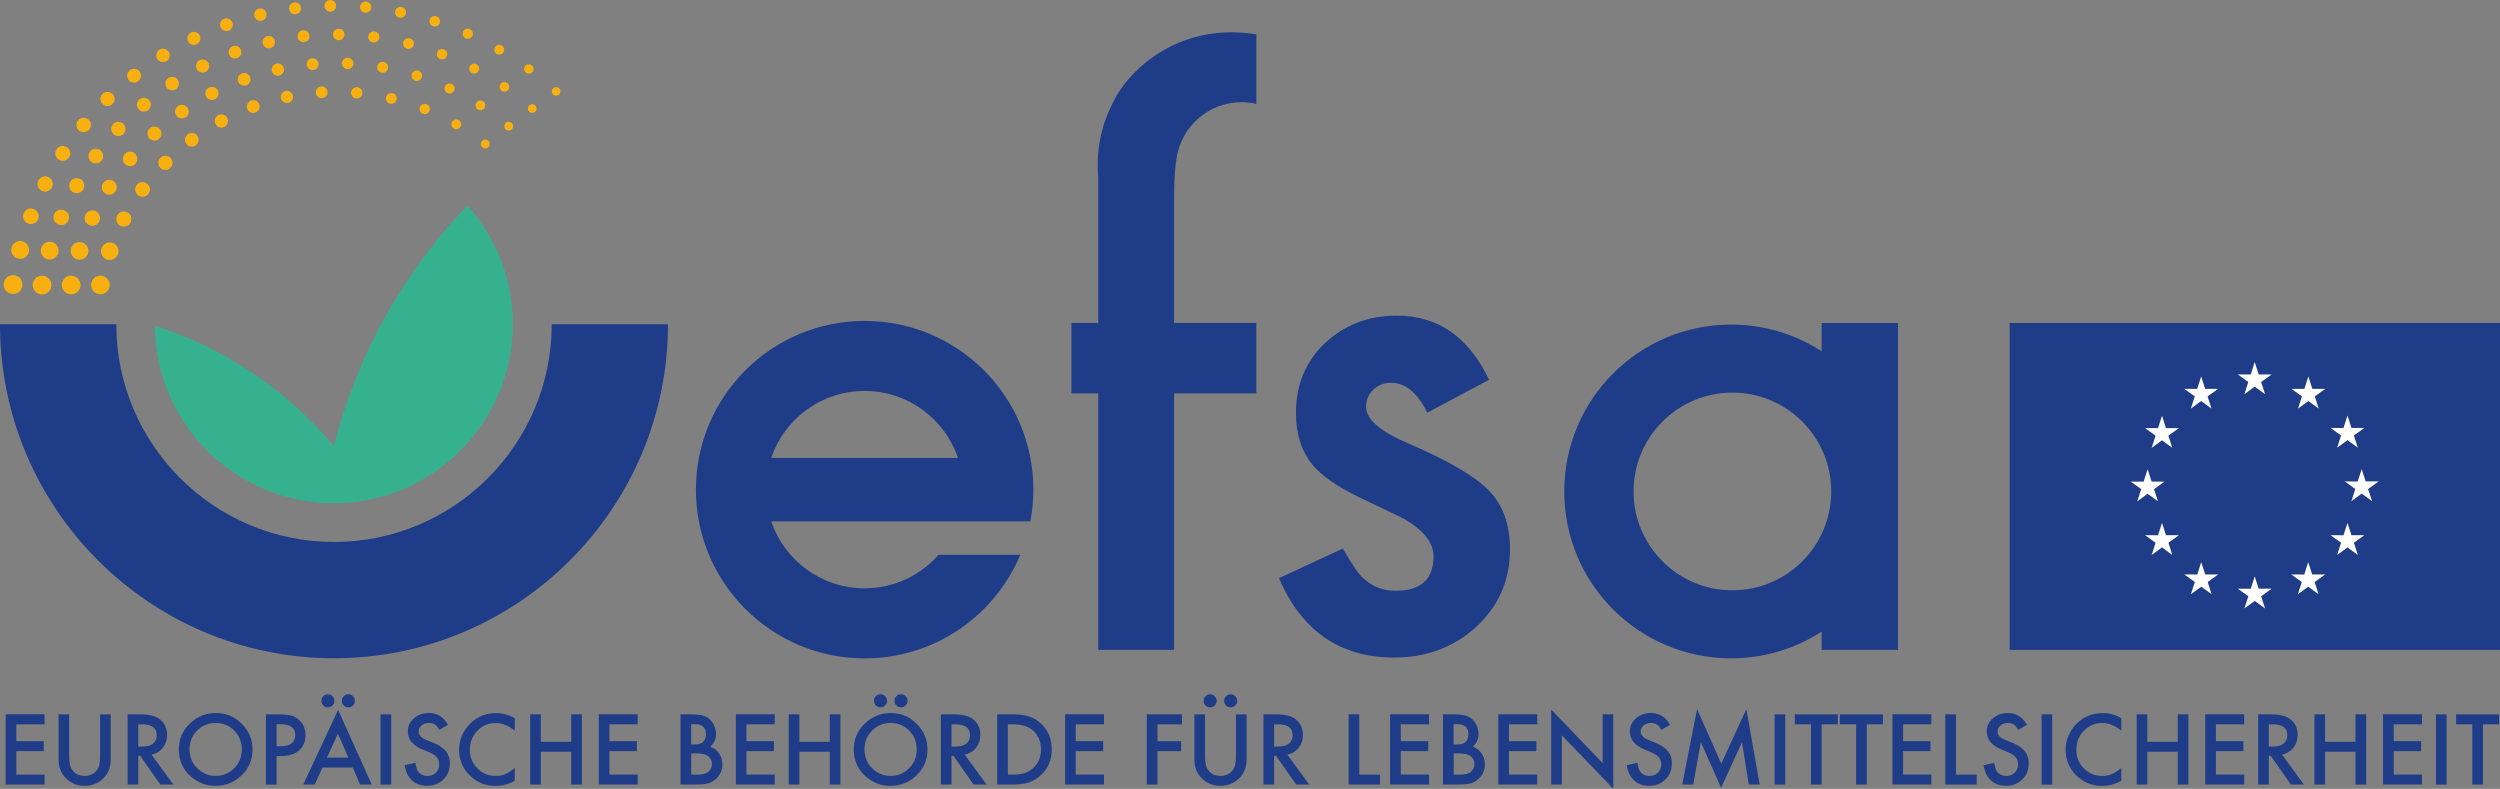 <?xml version="1.0" encoding="UTF-8"?>
<svg xmlns="http://www.w3.org/2000/svg" id="Calque_1" viewBox="0 0 595.94 188.04">
  <rect x="0" y="0" width="595.94" height="188.04" fill="#808080" stroke="none"/>
  <defs>
    <style>.cls-1{fill:#fff;}.cls-2{fill:#1f3c88;}.cls-3{fill:#36b190;}.cls-4{fill:#f8b010;}</style>
  </defs>
  <g>
    <path class="cls-2" d="M159.23,77.29c0,43.9-35.72,79.62-79.62,79.62S0,121.19,0,77.29H27.72c0,28.62,23.28,51.9,51.9,51.9s51.9-23.28,51.9-51.9h27.72Z"></path>
    <g>
      <path class="cls-3" d="M79.57,119.95c23.52,0,42.66-19.14,42.66-42.66,0-10.86-4.09-20.78-10.8-28.32-6.06,6.34-13.39,15.27-19.9,27.12-6.29,11.43-9.86,22.03-11.97,30.22-4.33-5.16-11-11.97-20.48-18.14-8.3-5.4-16.12-8.59-22.17-10.54,.18,23.37,19.24,42.33,42.65,42.33Z"></path>
      <g>
        <path class="cls-4" d="M132.26,22.77c.54,.17,1.12-.13,1.29-.67s-.13-1.12-.67-1.29-1.12,.13-1.29,.67,.13,1.12,.67,1.29Z"></path>
        <path class="cls-4" d="M126.4,15.37c-.59-.19-1.23,.14-1.41,.73s.14,1.23,.73,1.41,1.23-.14,1.41-.73-.14-1.23-.73-1.41Z"></path>
        <path class="cls-4" d="M119.37,10.73c-.62-.2-1.27,.15-1.47,.76s.15,1.27,.76,1.47,1.27-.15,1.47-.76-.15-1.27-.76-1.47Z"></path>
        <path class="cls-4" d="M111.87,6.88c-.64-.2-1.32,.15-1.52,.79s.15,1.32,.79,1.52,1.32-.15,1.52-.79-.15-1.32-.79-1.52Z"></path>
        <path class="cls-4" d="M103.25,6.26c.66,.21,1.37-.16,1.58-.82s-.16-1.37-.82-1.58c-.66-.21-1.37,.16-1.58,.82s.16,1.37,.82,1.58Z"></path>
        <path class="cls-4" d="M95.09,4.18c.68,.22,1.41-.16,1.63-.85s-.16-1.41-.85-1.63-1.41,.16-1.63,.85,.16,1.41,.85,1.63Z"></path>
        <path class="cls-4" d="M86.75,2.98c.71,.22,1.46-.17,1.69-.87s-.17-1.46-.87-1.69-1.46,.17-1.69,.87,.17,1.46,.87,1.69Z"></path>
        <path class="cls-4" d="M78.32,2.71c.73,.23,1.51-.17,1.74-.9s-.17-1.51-.9-1.74c-.73-.23-1.51,.17-1.74,.9s.17,1.51,.9,1.74Z"></path>
        <path class="cls-4" d="M69.91,3.35c.75,.24,1.56-.18,1.79-.93s-.18-1.56-.93-1.79-1.56,.18-1.79,.93,.18,1.56,.93,1.79Z"></path>
        <path class="cls-4" d="M61.62,4.9c.78,.25,1.6-.18,1.85-.96s-.18-1.6-.96-1.85c-.78-.25-1.6,.18-1.85,.96s.18,1.6,.96,1.85Z"></path>
        <path class="cls-4" d="M53.53,7.33c.8,.25,1.65-.19,1.9-.99s-.19-1.65-.99-1.9c-.8-.25-1.65,.19-1.9,.99s.19,1.65,.99,1.9Z"></path>
        <path class="cls-4" d="M45.75,10.63c.82,.26,1.7-.19,1.96-1.01s-.19-1.7-1.01-1.96-1.7,.19-1.96,1.01,.19,1.7,1.01,1.96Z"></path>
        <path class="cls-4" d="M38.37,14.73c.84,.27,1.74-.2,2.01-1.04s-.2-1.74-1.04-2.01-1.74,.2-2.01,1.04,.2,1.74,1.04,2.01Z"></path>
        <path class="cls-4" d="M31.47,19.61c.87,.28,1.79-.2,2.07-1.07s-.2-1.79-1.07-2.07-1.79,.2-2.07,1.07,.2,1.79,1.07,2.07Z"></path>
        <path class="cls-4" d="M25.13,25.2c.89,.28,1.84-.21,2.12-1.1s-.21-1.84-1.1-2.12c-.89-.28-1.84,.21-2.12,1.1s.21,1.84,1.1,2.12Z"></path>
        <circle class="cls-4" cx="19.95" cy="29.79" r="1.73"></circle>
        <path class="cls-4" d="M14.43,38.26c.93,.3,1.93-.22,2.23-1.16s-.22-1.93-1.16-2.23-1.93,.22-2.23,1.16,.22,1.93,1.16,2.23Z"></path>
        <path class="cls-4" d="M10.21,45.59c.96,.3,1.98-.23,2.28-1.18s-.23-1.98-1.18-2.28-1.98,.23-2.28,1.18,.23,1.98,1.18,2.28Z"></path>
        <circle class="cls-4" cx="7.36" cy="51.56" r="1.86" transform="translate(-44.01 42.97) rotate(-72.39)"></circle>
        <circle class="cls-4" cx="4.8" cy="59.58" r="2.13" transform="translate(-53.44 46.13) rotate(-72.39)"></circle>
        <path class="cls-4" d="M5.25,68.51c.37-1.18-.28-2.44-1.46-2.81-1.18-.37-2.44,.28-2.81,1.46s.28,2.44,1.46,2.81,2.44-.28,2.81-1.46Z"></path>
        <path class="cls-4" d="M9.34,70.08c1.18,.37,2.43-.28,2.81-1.45,.37-1.18-.28-2.43-1.45-2.81-1.18-.37-2.43,.28-2.81,1.45-.37,1.18,.28,2.43,1.45,2.81Z"></path>
        <path class="cls-4" d="M11.2,61.77c1.12,.35,2.31-.26,2.67-1.38,.35-1.12-.26-2.31-1.38-2.67s-2.31,.26-2.67,1.38,.26,2.31,1.38,2.67Z"></path>
        <path class="cls-4" d="M12.85,51.26c-.31,.97,.23,2.01,1.2,2.32,.97,.31,2.01-.23,2.32-1.2s-.23-2.01-1.2-2.32-2.01,.23-2.32,1.2Z"></path>
        <path class="cls-4" d="M20.01,44.81c.3-.95-.22-1.96-1.17-2.26-.95-.3-1.96,.22-2.26,1.17-.3,.95,.22,1.96,1.17,2.26,.95,.3,1.96-.22,2.26-1.17Z"></path>
        <path class="cls-4" d="M21.18,36.67c-.29,.92,.22,1.91,1.14,2.2,.92,.29,1.91-.22,2.2-1.14s-.22-1.91-1.14-2.2c-.92-.29-1.91,.22-2.2,1.14Z"></path>
        <path class="cls-4" d="M28.73,29.11c-.9-.29-1.86,.21-2.14,1.11s.21,1.86,1.11,2.14,1.86-.21,2.14-1.11-.21-1.86-1.11-2.14Z"></path>
        <path class="cls-4" d="M33.8,26.54c.87,.28,1.81-.21,2.08-1.08s-.21-1.81-1.08-2.08c-.87-.28-1.81,.21-2.08,1.08s.21,1.81,1.08,2.08Z"></path>
        <path class="cls-4" d="M40.55,21.47c.85,.27,1.75-.2,2.02-1.05,.27-.85-.2-1.75-1.05-2.02s-1.75,.2-2.02,1.05,.2,1.75,1.05,2.02Z"></path>
        <path class="cls-4" d="M47.83,17.23c.82,.26,1.7-.19,1.96-1.02s-.19-1.7-1.02-1.96-1.7,.19-1.96,1.02,.19,1.7,1.02,1.96Z"></path>
        <path class="cls-4" d="M55.56,13.87c.8,.25,1.65-.19,1.9-.99s-.19-1.65-.99-1.9c-.8-.25-1.65,.19-1.9,.99s.19,1.65,.99,1.9Z"></path>
        <path class="cls-4" d="M63.63,11.45c.77,.25,1.6-.18,1.85-.96s-.18-1.6-.96-1.85-1.6,.18-1.85,.96,.18,1.6,.96,1.85Z"></path>
        <path class="cls-4" d="M71.92,9.99c.75,.24,1.55-.18,1.79-.93,.24-.75-.18-1.55-.93-1.79-.75-.24-1.55,.18-1.79,.93s.18,1.55,.93,1.79Z"></path>
        <circle class="cls-4" cx="80.74" cy="8.22" r="1.37"></circle>
        <path class="cls-4" d="M88.71,10.07c.7,.22,1.44-.16,1.67-.86s-.16-1.44-.86-1.67-1.44,.16-1.67,.86,.16,1.44,.86,1.67Z"></path>
        <path class="cls-4" d="M96.98,11.6c.67,.21,1.39-.16,1.61-.83s-.16-1.39-.83-1.61c-.67-.21-1.39,.16-1.61,.83s.16,1.39,.83,1.61Z"></path>
        <circle class="cls-4" cx="105.38" cy="12.91" r="1.23" transform="translate(61.19 109.45) rotate(-72.39)"></circle>
        <path class="cls-4" d="M113.4,15.23c-.62-.2-1.29,.15-1.49,.77s.15,1.29,.77,1.49c.62,.2,1.29-.15,1.49-.77s-.15-1.29-.77-1.49Z"></path>
        <path class="cls-4" d="M120.58,19.61c-.6-.19-1.24,.14-1.43,.74s.14,1.24,.74,1.43,1.24-.14,1.43-.74-.14-1.24-.74-1.43Z"></path>
        <path class="cls-4" d="M126.55,26.85c.55,.17,1.13-.13,1.3-.67s-.13-1.13-.67-1.3c-.55-.17-1.13,.13-1.3,.67s.13,1.13,.67,1.3Z"></path>
        <path class="cls-4" d="M14.84,67.26c-.37,1.17,.28,2.42,1.45,2.8,1.17,.37,2.42-.28,2.8-1.45s-.28-2.42-1.45-2.8c-1.17-.37-2.42,.28-2.8,1.45Z"></path>
        <path class="cls-4" d="M16.96,59.16c-.35,1.11,.26,2.3,1.37,2.65s2.3-.26,2.65-1.37-.26-2.3-1.37-2.65-2.3,.26-2.65,1.37Z"></path>
        <path class="cls-4" d="M22.57,50.24c-.96-.31-1.99,.23-2.3,1.19s.23,1.99,1.19,2.3c.96,.31,1.99-.23,2.3-1.19s-.23-1.99-1.19-2.3Z"></path>
        <circle class="cls-4" cx="26.05" cy="44.64" r="1.78"></circle>
        <path class="cls-4" d="M31.53,36.24c-.91-.29-1.88,.21-2.17,1.12s.21,1.88,1.12,2.17,1.88-.21,2.17-1.12-.21-1.88-1.12-2.17Z"></path>
        <path class="cls-4" d="M36.31,33.44c.88,.28,1.82-.21,2.1-1.09,.28-.88-.21-1.82-1.09-2.1-.88-.28-1.82,.21-2.1,1.09-.28,.88,.21,1.82,1.09,2.1Z"></path>
        <path class="cls-4" d="M42.87,28.16c.85,.27,1.77-.2,2.04-1.06s-.2-1.77-1.06-2.04-1.77,.2-2.04,1.06,.2,1.77,1.06,2.04Z"></path>
        <path class="cls-4" d="M49.03,21.8c-.26,.83,.19,1.71,1.02,1.97s1.71-.2,1.97-1.02-.19-1.71-1.02-1.97-1.71,.19-1.97,1.02Z"></path>
        <circle class="cls-4" cx="58.2" cy="18.91" r="1.52"></circle>
        <path class="cls-4" d="M64.84,16.13c-.24,.77,.18,1.6,.95,1.84,.77,.24,1.6-.18,1.84-.95s-.18-1.6-.95-1.84c-.77-.24-1.6,.18-1.84,.95Z"></path>
        <path class="cls-4" d="M74.94,13.95c-.74-.24-1.54,.18-1.77,.92s.18,1.54,.92,1.77,1.54-.18,1.77-.92-.18-1.54-.92-1.77Z"></path>
        <path class="cls-4" d="M82.48,16.42c.72,.23,1.48-.17,1.71-.89s-.17-1.48-.89-1.71-1.48,.17-1.71,.89,.17,1.48,.89,1.71Z"></path>
        <path class="cls-4" d="M90.82,17.29c.69,.22,1.42-.16,1.64-.85s-.16-1.42-.85-1.64c-.69-.22-1.42,.16-1.64,.85s.16,1.42,.85,1.64Z"></path>
        <path class="cls-4" d="M98.98,19.25c.66,.21,1.37-.16,1.58-.82s-.16-1.37-.82-1.58-1.37,.16-1.58,.82,.16,1.37,.82,1.58Z"></path>
        <path class="cls-4" d="M107.54,19.94c-.63-.2-1.31,.15-1.51,.78s.15,1.31,.78,1.51,1.31-.15,1.51-.78-.15-1.31-.78-1.51Z"></path>
        <circle class="cls-4" cx="114.52" cy="25.12" r="1.15"></circle>
        <path class="cls-4" d="M121.59,29.08c-.55-.17-1.14,.13-1.31,.68s.13,1.14,.68,1.31,1.14-.13,1.31-.68-.13-1.14-.68-1.31Z"></path>
        <path class="cls-4" d="M26.04,68.6c.37-1.17-.28-2.41-1.44-2.78-1.17-.37-2.41,.28-2.78,1.44s.28,2.41,1.44,2.78c1.17,.37,2.41-.28,2.78-1.44Z"></path>
        <circle class="cls-4" cx="26.16" cy="59.88" r="2.09"></circle>
        <path class="cls-4" d="M27.8,51.68c-.3,.95,.22,1.97,1.18,2.27,.95,.3,1.97-.22,2.27-1.18s-.22-1.97-1.18-2.27-1.97,.22-2.27,1.18Z"></path>
        <path class="cls-4" d="M34.51,43.49c-.92-.29-1.91,.22-2.2,1.14s.22,1.91,1.14,2.2,1.91-.22,2.2-1.14-.22-1.91-1.14-2.2Z"></path>
        <path class="cls-4" d="M38.91,40.43c.89,.28,1.84-.21,2.13-1.1s-.21-1.84-1.1-2.13c-.89-.28-1.84,.21-2.13,1.1s.21,1.84,1.1,2.13Z"></path>
        <path class="cls-4" d="M46.22,31.78c-.86-.27-1.78,.2-2.05,1.06s.2,1.78,1.06,2.05c.86,.27,1.78-.2,2.05-1.06s-.2-1.78-1.06-2.05Z"></path>
        <path class="cls-4" d="M53.24,27.33c-.83-.26-1.72,.2-1.98,1.03s.2,1.72,1.03,1.98c.83,.26,1.72-.2,1.98-1.03s-.2-1.72-1.03-1.98Z"></path>
        <path class="cls-4" d="M60.83,23.95c-.8-.25-1.65,.19-1.91,.99s.19,1.65,.99,1.91c.8,.25,1.65-.19,1.91-.99s-.19-1.65-.99-1.91Z"></path>
        <path class="cls-4" d="M67.01,22.66c-.24,.77,.18,1.59,.95,1.83,.77,.24,1.59-.18,1.83-.95s-.18-1.59-.95-1.83c-.77-.24-1.59,.18-1.83,.95Z"></path>
        <path class="cls-4" d="M78.01,22.42c.23-.74-.17-1.53-.91-1.76s-1.53,.17-1.76,.91,.17,1.53,.91,1.76c.74,.23,1.53-.17,1.76-.91Z"></path>
        <path class="cls-4" d="M85.44,20.84c-.71-.22-1.46,.17-1.69,.87s.17,1.46,.87,1.69,1.46-.17,1.69-.87-.17-1.46-.87-1.69Z"></path>
        <circle class="cls-4" cx="93.28" cy="23.46" r="1.29"></circle>
        <path class="cls-4" d="M101.62,24.81c-.65-.2-1.34,.15-1.54,.8s.15,1.34,.8,1.54,1.34-.15,1.54-.8-.15-1.34-.8-1.54Z"></path>
        <path class="cls-4" d="M109.12,28.51c-.62-.2-1.27,.15-1.47,.76s.15,1.27,.76,1.47,1.27-.15,1.47-.76-.15-1.27-.76-1.47Z"></path>
        <path class="cls-4" d="M115.99,33.32c-.56-.18-1.15,.13-1.32,.69s.13,1.15,.69,1.32,1.15-.13,1.32-.69-.13-1.15-.69-1.32Z"></path>
      </g>
    </g>
  </g>
  <path class="cls-2" d="M354.95,90.53l-14.73,7.84c-2.32-4.75-5.2-7.13-8.63-7.13-1.64,0-3.04,.54-4.2,1.62-1.16,1.08-1.74,2.47-1.74,4.16,0,2.96,3.43,5.89,10.3,8.79,9.45,4.07,15.82,7.82,19.09,11.25,3.27,3.43,4.91,8.05,4.91,13.86,0,7.45-2.75,13.68-8.24,18.69-5.34,4.75-11.78,7.13-19.33,7.13-12.94,0-22.1-6.31-27.49-18.93l15.21-7.05c2.11,3.7,3.72,6.05,4.83,7.05,2.17,2.01,4.75,3.01,7.76,3.01,6.02,0,9.03-2.75,9.03-8.24,0-3.17-2.32-6.13-6.97-8.87-1.8-.9-3.59-1.77-5.39-2.61-1.8-.84-3.62-1.72-5.47-2.61-5.18-2.53-8.82-5.07-10.93-7.6-2.69-3.22-4.04-7.37-4.04-12.44,0-6.71,2.3-12.25,6.89-16.64,4.7-4.38,10.4-6.57,17.11-6.57,9.87,0,17.22,5.1,22.02,15.29Z"></path>
  <g>
    <rect class="cls-2" x="479.05" y="76.99" width="116.9" height="77.93"></rect>
    <polygon class="cls-1" points="535.01 93.97 537.47 92.17 539.94 93.97 539 91.06 541.5 89.26 538.42 89.26 537.47 86.31 536.53 89.26 533.44 89.26 535.94 91.06 535.01 93.97"></polygon>
    <polygon class="cls-1" points="522.24 97.4 524.71 95.6 527.17 97.4 526.23 94.49 528.74 92.69 525.65 92.69 524.71 89.74 523.76 92.69 520.67 92.69 523.18 94.49 522.24 97.4"></polygon>
    <polygon class="cls-1" points="515.37 99.1 514.42 102.05 511.33 102.05 513.84 103.85 512.9 106.76 515.37 104.96 517.83 106.76 516.89 103.85 519.4 102.05 516.31 102.05 515.37 99.1"></polygon>
    <polygon class="cls-1" points="511.94 117.71 514.41 119.51 513.47 116.6 515.97 114.8 512.89 114.8 511.94 111.85 510.99 114.8 507.91 114.8 510.41 116.6 509.47 119.51 511.94 117.71"></polygon>
    <polygon class="cls-1" points="516.31 127.58 515.37 124.64 514.42 127.59 511.34 127.58 513.84 129.38 512.9 132.3 515.37 130.49 517.83 132.3 516.9 129.38 519.4 127.58 516.31 127.58"></polygon>
    <polygon class="cls-1" points="525.67 136.94 524.72 134 523.78 136.95 520.69 136.94 523.2 138.74 522.26 141.65 524.73 139.85 527.19 141.65 526.26 138.74 528.76 136.94 525.67 136.94"></polygon>
    <polygon class="cls-1" points="538.42 140.33 537.47 137.38 536.53 140.34 533.44 140.33 535.95 142.13 535.01 145.04 537.47 143.24 539.94 145.04 539 142.13 541.51 140.33 538.42 140.33"></polygon>
    <polygon class="cls-1" points="551.17 136.94 550.22 134 549.28 136.95 546.19 136.94 548.69 138.74 547.76 141.65 550.22 139.85 552.69 141.65 551.75 138.74 554.26 136.94 551.17 136.94"></polygon>
    <polygon class="cls-1" points="560.53 127.58 559.58 124.64 558.64 127.59 555.55 127.58 558.06 129.38 557.12 132.3 559.58 130.49 562.05 132.3 561.11 129.38 563.61 127.58 560.53 127.58"></polygon>
    <polygon class="cls-1" points="567 114.76 563.92 114.76 562.97 111.81 562.03 114.77 558.94 114.76 561.44 116.56 560.51 119.47 562.97 117.67 565.44 119.47 564.5 116.56 567 114.76"></polygon>
    <polygon class="cls-1" points="557.12 106.72 559.58 104.92 562.05 106.72 561.11 103.81 563.61 102.01 560.53 102.01 559.58 99.06 558.63 102.02 555.55 102.01 558.06 103.81 557.12 106.72"></polygon>
    <polygon class="cls-1" points="550.26 89.74 549.32 92.69 546.23 92.69 548.73 94.49 547.79 97.4 550.26 95.6 552.73 97.4 551.79 94.49 554.29 92.69 551.2 92.69 550.26 89.74"></polygon>
  </g>
  <path class="cls-2" d="M223.73,132.25c-4.3,4.89-10.6,7.99-17.63,7.99-10.35,0-19.12-6.69-22.26-15.97h61.77c.46-2.45,.72-4.97,.72-7.55,0-22.22-18.01-40.22-40.22-40.22s-40.22,18.01-40.22,40.22,18.01,40.22,40.22,40.22c16.71,0,31.03-10.19,37.11-24.69h-19.48Zm-17.63-39.06c10.35,0,19.12,6.69,22.26,15.97h-44.53c3.15-9.28,11.92-15.97,22.26-15.97Z"></path>
  <path class="cls-2" d="M266.92,21.6c-2.46,3.72-3.84,8.24-3.84,8.24-1.59,5.22-1.53,9.75-1.28,12.56v34.58h-6.4v16.8h6.4v61.13h18.08v-61.13h19.6v-16.8h-19.6v-30.18c0-4.1,.23-7.33,.69-9.72,.04-.19,.08-.38,.13-.58,.09-.4,.19-.78,.29-1.12,0-.01,0-.02,.01-.03,.14-.46,.29-.88,.46-1.24,2.34-5.72,7.95-9.75,14.51-9.75,1.21,0,2.39,.15,3.52,.41V8.2c-16.4-2.72-27.79,6.19-32.57,13.4Z"></path>
  <path class="cls-2" d="M434.23,76.99v6.75c-6.22-4.02-13.62-6.37-21.57-6.37-21.97,0-39.78,17.81-39.78,39.78s17.81,39.78,39.78,39.78c7.95,0,15.36-2.34,21.57-6.37v4.36h18.2V76.99h-18.2Zm-21.27,63.72c-12.21,0-22.25-9.29-23.44-21.18-.08-.78-.12-1.58-.12-2.38s.04-1.6,.12-2.38c1.19-11.89,11.23-21.18,23.44-21.18,13.01,0,23.56,10.55,23.56,23.56s-10.55,23.56-23.56,23.56Z"></path>
  <g>
    <path class="cls-2" d="M10.62,172.66H3.89v4.02h6.54v2.37H3.89v5.59h6.74v2.37H1.35v-16.74H10.62v2.37Z"></path>
    <path class="cls-2" d="M16.49,170.29v10.08c0,1.44,.24,2.49,.71,3.15,.7,.96,1.69,1.44,2.97,1.44s2.28-.48,2.98-1.44c.47-.64,.71-1.7,.71-3.15v-10.08h2.54v10.77c0,1.76-.55,3.22-1.65,4.36-1.24,1.27-2.77,1.91-4.57,1.91s-3.33-.64-4.56-1.91c-1.1-1.14-1.65-2.59-1.65-4.36v-10.77h2.54Z"></path>
    <path class="cls-2" d="M36.12,179.89l5.2,7.13h-3.1l-4.8-6.85h-.46v6.85h-2.54v-16.74h2.97c2.22,0,3.82,.42,4.81,1.25,1.09,.92,1.63,2.15,1.63,3.66,0,1.19-.34,2.2-1.02,3.06s-1.58,1.4-2.7,1.64Zm-3.16-1.92h.81c2.4,0,3.6-.92,3.6-2.74,0-1.71-1.17-2.57-3.51-2.57h-.9v5.31Z"></path>
    <path class="cls-2" d="M42.63,178.58c0-2.36,.87-4.38,2.6-6.07,1.73-1.69,3.8-2.54,6.23-2.54s4.45,.85,6.16,2.56c1.72,1.71,2.58,3.75,2.58,6.15s-.86,4.45-2.59,6.12c-1.73,1.68-3.83,2.53-6.28,2.53-2.17,0-4.12-.75-5.85-2.24-1.9-1.65-2.85-3.82-2.85-6.5Zm2.56,.03c0,1.85,.62,3.37,1.87,4.56,1.24,1.19,2.67,1.79,4.3,1.79,1.76,0,3.25-.61,4.46-1.82,1.21-1.23,1.82-2.72,1.82-4.49s-.6-3.28-1.8-4.49c-1.19-1.21-2.66-1.82-4.42-1.82s-3.23,.61-4.43,1.82c-1.2,1.2-1.81,2.68-1.81,4.44Z"></path>
    <path class="cls-2" d="M65.93,180.23v6.8h-2.54v-16.74h2.87c1.41,0,2.47,.1,3.19,.29,.73,.2,1.36,.56,1.92,1.11,.97,.94,1.45,2.12,1.45,3.56,0,1.53-.52,2.75-1.55,3.64-1.03,.9-2.42,1.34-4.17,1.34h-1.18Zm0-2.34h.95c2.33,0,3.49-.89,3.49-2.68s-1.2-2.59-3.6-2.59h-.84v5.27Z"></path>
    <path class="cls-2" d="M84.08,182.96h-7.2l-1.87,4.06h-2.73l8.32-17.79,8.02,17.79h-2.78l-1.76-4.06Zm-7.47-15.92c0-.42,.15-.78,.46-1.08,.31-.3,.67-.46,1.09-.46s.8,.15,1.1,.46c.3,.3,.46,.67,.46,1.11s-.15,.79-.46,1.09c-.3,.3-.66,.46-1.09,.46s-.81-.15-1.11-.46c-.3-.32-.45-.69-.45-1.12Zm6.43,13.55l-2.49-5.69-2.61,5.69h5.11Zm-1.55-13.55c0-.42,.15-.78,.46-1.08,.3-.3,.67-.46,1.1-.46s.79,.15,1.1,.46c.3,.3,.46,.67,.46,1.11s-.15,.79-.46,1.09c-.31,.3-.67,.46-1.1,.46s-.81-.15-1.11-.46c-.3-.32-.45-.69-.45-1.12Z"></path>
    <path class="cls-2" d="M93.25,170.29v16.74h-2.54v-16.74h2.54Z"></path>
    <path class="cls-2" d="M106.8,172.78l-2.06,1.21c-.38-.67-.75-1.1-1.1-1.3-.36-.23-.83-.35-1.4-.35-.7,0-1.29,.2-1.75,.6-.46,.39-.7,.88-.7,1.47,0,.82,.61,1.47,1.83,1.97l1.68,.68c1.36,.55,2.36,1.22,2.99,2.01,.63,.79,.95,1.76,.95,2.91,0,1.54-.52,2.81-1.55,3.82-1.04,1.01-2.33,1.52-3.86,1.52-1.46,0-2.66-.43-3.61-1.29-.94-.86-1.52-2.07-1.75-3.63l2.57-.56c.12,.98,.32,1.66,.61,2.04,.52,.72,1.28,1.08,2.29,1.08,.79,0,1.45-.26,1.97-.79s.78-1.2,.78-2.01c0-.33-.05-.62-.14-.89-.09-.27-.23-.52-.42-.75-.19-.23-.44-.44-.75-.64-.31-.2-.67-.39-1.09-.57l-1.62-.67c-2.3-.97-3.45-2.38-3.45-4.25,0-1.26,.48-2.31,1.45-3.15,.96-.85,2.17-1.28,3.6-1.28,1.94,0,3.45,.94,4.54,2.82Z"></path>
    <path class="cls-2" d="M122.71,171.19v2.99c-1.47-1.22-2.98-1.83-4.55-1.83-1.73,0-3.18,.62-4.37,1.85-1.19,1.23-1.79,2.73-1.79,4.51s.6,3.24,1.79,4.44c1.19,1.21,2.65,1.81,4.38,1.81,.89,0,1.65-.14,2.27-.43,.35-.14,.71-.34,1.08-.58,.37-.25,.77-.54,1.18-.89v3.05c-1.45,.82-2.98,1.23-4.57,1.23-2.4,0-4.45-.83-6.15-2.5-1.69-1.68-2.54-3.71-2.54-6.09,0-2.13,.71-4.03,2.12-5.7,1.74-2.04,4-3.07,6.76-3.07,1.51,0,2.97,.41,4.38,1.22Z"></path>
    <path class="cls-2" d="M128.92,176.83h7.25v-6.55h2.54v16.74h-2.54v-7.82h-7.25v7.82h-2.54v-16.74h2.54v6.55Z"></path>
    <path class="cls-2" d="M152.01,172.66h-6.74v4.02h6.54v2.37h-6.54v5.59h6.74v2.37h-9.27v-16.74h9.27v2.37Z"></path>
    <path class="cls-2" d="M162.22,187.02v-16.74h2.53c1.12,0,2.02,.09,2.69,.26,.68,.17,1.24,.47,1.71,.88,.47,.43,.85,.96,1.12,1.59,.28,.64,.42,1.29,.42,1.95,0,1.2-.46,2.21-1.38,3.05,.89,.3,1.6,.83,2.11,1.59,.52,.75,.78,1.63,.78,2.62,0,1.31-.46,2.41-1.39,3.32-.56,.56-1.19,.94-1.88,1.16-.76,.21-1.72,.31-2.86,.31h-3.84Zm2.54-9.55h.79c.94,0,1.63-.21,2.07-.62,.44-.42,.66-1.03,.66-1.84s-.23-1.39-.67-1.79c-.45-.41-1.1-.61-1.96-.61h-.89v4.87Zm0,7.18h1.57c1.15,0,1.99-.22,2.53-.67,.57-.48,.85-1.1,.85-1.84s-.27-1.33-.82-1.82c-.53-.48-1.48-.73-2.84-.73h-1.28v5.06Z"></path>
    <path class="cls-2" d="M184.68,172.66h-6.74v4.02h6.54v2.37h-6.54v5.59h6.74v2.37h-9.27v-16.74h9.27v2.37Z"></path>
    <path class="cls-2" d="M190.55,176.83h7.25v-6.55h2.54v16.74h-2.54v-7.82h-7.25v7.82h-2.54v-16.74h2.54v6.55Z"></path>
    <path class="cls-2" d="M203.52,178.58c0-2.36,.87-4.38,2.6-6.07,1.73-1.69,3.8-2.54,6.23-2.54s4.45,.85,6.16,2.56c1.72,1.71,2.58,3.75,2.58,6.15s-.86,4.45-2.59,6.12c-1.73,1.68-3.83,2.53-6.28,2.53-2.17,0-4.12-.75-5.85-2.24-1.9-1.65-2.85-3.82-2.85-6.5Zm2.56,.03c0,1.85,.62,3.37,1.87,4.56,1.24,1.19,2.67,1.79,4.3,1.79,1.76,0,3.25-.61,4.46-1.82,1.21-1.23,1.82-2.72,1.82-4.49s-.6-3.28-1.8-4.49c-1.19-1.21-2.66-1.82-4.42-1.82s-3.23,.61-4.43,1.82c-1.2,1.2-1.81,2.68-1.81,4.44Zm2.25-11.58c0-.42,.15-.78,.46-1.08,.3-.3,.67-.46,1.09-.46s.8,.15,1.1,.46c.31,.3,.46,.67,.46,1.11s-.15,.79-.46,1.09c-.3,.3-.66,.46-1.09,.46s-.81-.15-1.11-.46c-.3-.32-.45-.69-.45-1.12Zm4.89,0c0-.42,.15-.78,.46-1.08,.3-.3,.67-.46,1.1-.46s.79,.15,1.1,.46c.31,.3,.46,.67,.46,1.11s-.15,.79-.46,1.09c-.3,.3-.67,.46-1.1,.46s-.81-.15-1.11-.46c-.3-.32-.45-.69-.45-1.12Z"></path>
    <path class="cls-2" d="M229.98,179.89l5.2,7.13h-3.1l-4.8-6.85h-.46v6.85h-2.54v-16.74h2.97c2.22,0,3.82,.42,4.81,1.25,1.09,.92,1.63,2.15,1.63,3.66,0,1.19-.34,2.2-1.02,3.06s-1.58,1.4-2.7,1.64Zm-3.16-1.92h.81c2.4,0,3.6-.92,3.6-2.74,0-1.71-1.17-2.57-3.51-2.57h-.9v5.31Z"></path>
    <path class="cls-2" d="M237.71,187.02v-16.74h3.53c1.69,0,3.03,.17,4.01,.5,1.05,.33,2.01,.88,2.86,1.66,1.73,1.58,2.6,3.65,2.6,6.21s-.9,4.65-2.71,6.24c-.91,.8-1.86,1.35-2.85,1.66-.93,.31-2.25,.47-3.95,.47h-3.48Zm2.54-2.37h1.14c1.14,0,2.09-.12,2.84-.36,.75-.25,1.44-.65,2.05-1.2,1.25-1.13,1.87-2.61,1.87-4.43s-.62-3.32-1.85-4.47c-1.11-1.02-2.75-1.53-4.91-1.53h-1.14v11.99Z"></path>
    <path class="cls-2" d="M263.17,172.66h-6.74v4.02h6.54v2.37h-6.54v5.59h6.74v2.37h-9.27v-16.74h9.27v2.37Z"></path>
    <path class="cls-2" d="M281.77,172.66h-5.86v4.02h5.65v2.37h-5.65v7.97h-2.54v-16.74h8.39v2.37Z"></path>
    <path class="cls-2" d="M287.25,170.29v10.08c0,1.44,.24,2.49,.71,3.15,.7,.96,1.69,1.44,2.97,1.44s2.28-.48,2.98-1.44c.47-.64,.71-1.7,.71-3.15v-10.08h2.54v10.77c0,1.76-.55,3.22-1.66,4.36-1.24,1.27-2.76,1.91-4.57,1.91s-3.33-.64-4.56-1.91c-1.1-1.14-1.65-2.59-1.65-4.36v-10.77h2.54Zm-.34-3.25c0-.42,.15-.78,.46-1.08,.3-.3,.67-.46,1.09-.46s.8,.15,1.1,.46c.3,.3,.46,.67,.46,1.11s-.15,.79-.46,1.09c-.3,.3-.66,.46-1.09,.46s-.81-.15-1.11-.46c-.3-.32-.45-.69-.45-1.12Zm4.89,0c0-.42,.15-.78,.46-1.08,.31-.3,.67-.46,1.1-.46s.79,.15,1.1,.46c.3,.3,.46,.67,.46,1.11s-.15,.79-.46,1.09-.67,.46-1.1,.46-.81-.15-1.11-.46c-.3-.32-.45-.69-.45-1.12Z"></path>
    <path class="cls-2" d="M306.88,179.89l5.2,7.13h-3.1l-4.8-6.85h-.46v6.85h-2.54v-16.74h2.97c2.22,0,3.82,.42,4.81,1.25,1.09,.92,1.63,2.15,1.63,3.66,0,1.19-.34,2.2-1.02,3.06s-1.58,1.4-2.7,1.64Zm-3.16-1.92h.81c2.4,0,3.6-.92,3.6-2.74,0-1.71-1.17-2.57-3.51-2.57h-.9v5.31Z"></path>
    <path class="cls-2" d="M324.02,170.29v14.36h4.94v2.37h-7.48v-16.74h2.54Z"></path>
    <path class="cls-2" d="M340.65,172.66h-6.74v4.02h6.54v2.37h-6.54v5.59h6.74v2.37h-9.28v-16.74h9.28v2.37Z"></path>
    <path class="cls-2" d="M343.98,187.02v-16.74h2.53c1.12,0,2.02,.09,2.69,.26,.67,.17,1.25,.47,1.71,.88,.47,.43,.85,.96,1.12,1.59,.28,.64,.42,1.29,.42,1.95,0,1.2-.46,2.21-1.38,3.05,.89,.3,1.6,.83,2.11,1.59,.52,.75,.78,1.63,.78,2.62,0,1.31-.46,2.41-1.39,3.32-.56,.56-1.19,.94-1.88,1.16-.76,.21-1.72,.31-2.86,.31h-3.84Zm2.54-9.55h.79c.94,0,1.63-.21,2.07-.62,.44-.42,.66-1.03,.66-1.84s-.23-1.39-.68-1.79c-.45-.41-1.1-.61-1.96-.61h-.89v4.87Zm0,7.18h1.57c1.15,0,1.99-.22,2.53-.67,.57-.48,.85-1.1,.85-1.84s-.27-1.33-.82-1.82c-.53-.48-1.48-.73-2.84-.73h-1.28v5.06Z"></path>
    <path class="cls-2" d="M366.44,172.66h-6.74v4.02h6.54v2.37h-6.54v5.59h6.74v2.37h-9.28v-16.74h9.28v2.37Z"></path>
    <path class="cls-2" d="M369.77,187.02v-17.88l12.26,12.77v-11.63h2.54v17.75l-12.26-12.74v11.72h-2.54Z"></path>
    <path class="cls-2" d="M398.1,172.78l-2.06,1.21c-.38-.67-.75-1.1-1.1-1.3-.36-.23-.83-.35-1.4-.35-.7,0-1.29,.2-1.75,.6-.46,.39-.7,.88-.7,1.47,0,.82,.61,1.47,1.83,1.97l1.68,.68c1.36,.55,2.36,1.22,2.99,2.01,.63,.79,.95,1.76,.95,2.91,0,1.54-.52,2.81-1.55,3.82-1.04,1.01-2.33,1.52-3.86,1.52-1.46,0-2.66-.43-3.61-1.29-.94-.86-1.52-2.07-1.75-3.63l2.57-.56c.12,.98,.32,1.66,.61,2.04,.52,.72,1.29,1.08,2.29,1.08,.79,0,1.45-.26,1.97-.79s.78-1.2,.78-2.01c0-.33-.04-.62-.14-.89-.09-.27-.23-.52-.42-.75-.19-.23-.44-.44-.75-.64-.3-.2-.67-.39-1.09-.57l-1.62-.67c-2.3-.97-3.45-2.38-3.45-4.25,0-1.26,.48-2.31,1.45-3.15,.96-.85,2.17-1.28,3.6-1.28,1.94,0,3.45,.94,4.54,2.82Z"></path>
    <path class="cls-2" d="M401,187.02l3.54-17.99,5.77,13.01,5.98-13.01,3.18,17.99h-2.6l-1.62-10.1-4.98,10.87-4.83-10.88-1.81,10.11h-2.62Z"></path>
    <path class="cls-2" d="M425.56,170.29v16.74h-2.54v-16.74h2.54Z"></path>
    <path class="cls-2" d="M434.24,172.66v14.36h-2.54v-14.36h-3.87v-2.37h10.26v2.37h-3.85Z"></path>
    <path class="cls-2" d="M444.99,172.66v14.36h-2.54v-14.36h-3.87v-2.37h10.26v2.37h-3.85Z"></path>
    <path class="cls-2" d="M460.39,172.66h-6.74v4.02h6.54v2.37h-6.54v5.59h6.74v2.37h-9.28v-16.74h9.28v2.37Z"></path>
    <path class="cls-2" d="M466.26,170.29v14.36h4.94v2.37h-7.48v-16.74h2.54Z"></path>
    <path class="cls-2" d="M483.17,172.78l-2.06,1.21c-.38-.67-.75-1.1-1.1-1.3-.36-.23-.83-.35-1.4-.35-.7,0-1.29,.2-1.75,.6-.46,.39-.7,.88-.7,1.47,0,.82,.61,1.47,1.83,1.97l1.68,.68c1.36,.55,2.36,1.22,2.99,2.01,.63,.79,.95,1.76,.95,2.91,0,1.54-.52,2.81-1.55,3.82-1.04,1.01-2.33,1.52-3.86,1.52-1.46,0-2.66-.43-3.61-1.29-.94-.86-1.52-2.07-1.75-3.63l2.57-.56c.12,.98,.32,1.66,.61,2.04,.52,.72,1.29,1.08,2.29,1.08,.79,0,1.45-.26,1.97-.79s.78-1.2,.78-2.01c0-.33-.04-.62-.14-.89-.09-.27-.23-.52-.42-.75-.19-.23-.44-.44-.75-.64-.3-.2-.67-.39-1.09-.57l-1.62-.67c-2.3-.97-3.45-2.38-3.45-4.25,0-1.26,.48-2.31,1.45-3.15,.96-.85,2.17-1.28,3.6-1.28,1.94,0,3.45,.94,4.54,2.82Z"></path>
    <path class="cls-2" d="M489.2,170.29v16.74h-2.54v-16.74h2.54Z"></path>
    <path class="cls-2" d="M505.66,171.19v2.99c-1.47-1.22-2.98-1.83-4.55-1.83-1.73,0-3.18,.62-4.37,1.85-1.19,1.23-1.79,2.73-1.79,4.51s.59,3.24,1.79,4.44c1.19,1.21,2.65,1.81,4.38,1.81,.89,0,1.65-.14,2.28-.43,.35-.14,.71-.34,1.08-.58,.37-.25,.77-.54,1.18-.89v3.05c-1.45,.82-2.98,1.23-4.57,1.23-2.4,0-4.45-.83-6.15-2.5-1.69-1.68-2.54-3.71-2.54-6.09,0-2.13,.71-4.03,2.12-5.7,1.74-2.04,4-3.07,6.76-3.07,1.51,0,2.97,.41,4.38,1.22Z"></path>
    <path class="cls-2" d="M511.87,176.83h7.25v-6.55h2.54v16.74h-2.54v-7.82h-7.25v7.82h-2.54v-16.74h2.54v6.55Z"></path>
    <path class="cls-2" d="M534.96,172.66h-6.74v4.02h6.54v2.37h-6.54v5.59h6.74v2.37h-9.28v-16.74h9.28v2.37Z"></path>
    <path class="cls-2" d="M543.99,179.89l5.2,7.13h-3.1l-4.8-6.85h-.46v6.85h-2.54v-16.74h2.97c2.22,0,3.82,.42,4.81,1.25,1.09,.92,1.63,2.15,1.63,3.66,0,1.19-.34,2.2-1.02,3.06-.68,.85-1.58,1.4-2.7,1.64Zm-3.16-1.92h.81c2.4,0,3.6-.92,3.6-2.74,0-1.71-1.17-2.57-3.51-2.57h-.9v5.31Z"></path>
    <path class="cls-2" d="M554.25,176.83h7.25v-6.55h2.54v16.74h-2.54v-7.82h-7.25v7.82h-2.54v-16.74h2.54v6.55Z"></path>
    <path class="cls-2" d="M577.34,172.66h-6.74v4.02h6.54v2.37h-6.54v5.59h6.74v2.37h-9.28v-16.74h9.28v2.37Z"></path>
    <path class="cls-2" d="M583.21,170.29v16.74h-2.54v-16.74h2.54Z"></path>
    <path class="cls-2" d="M591.88,172.66v14.36h-2.54v-14.36h-3.87v-2.37h10.26v2.37h-3.85Z"></path>
  </g>
</svg>
